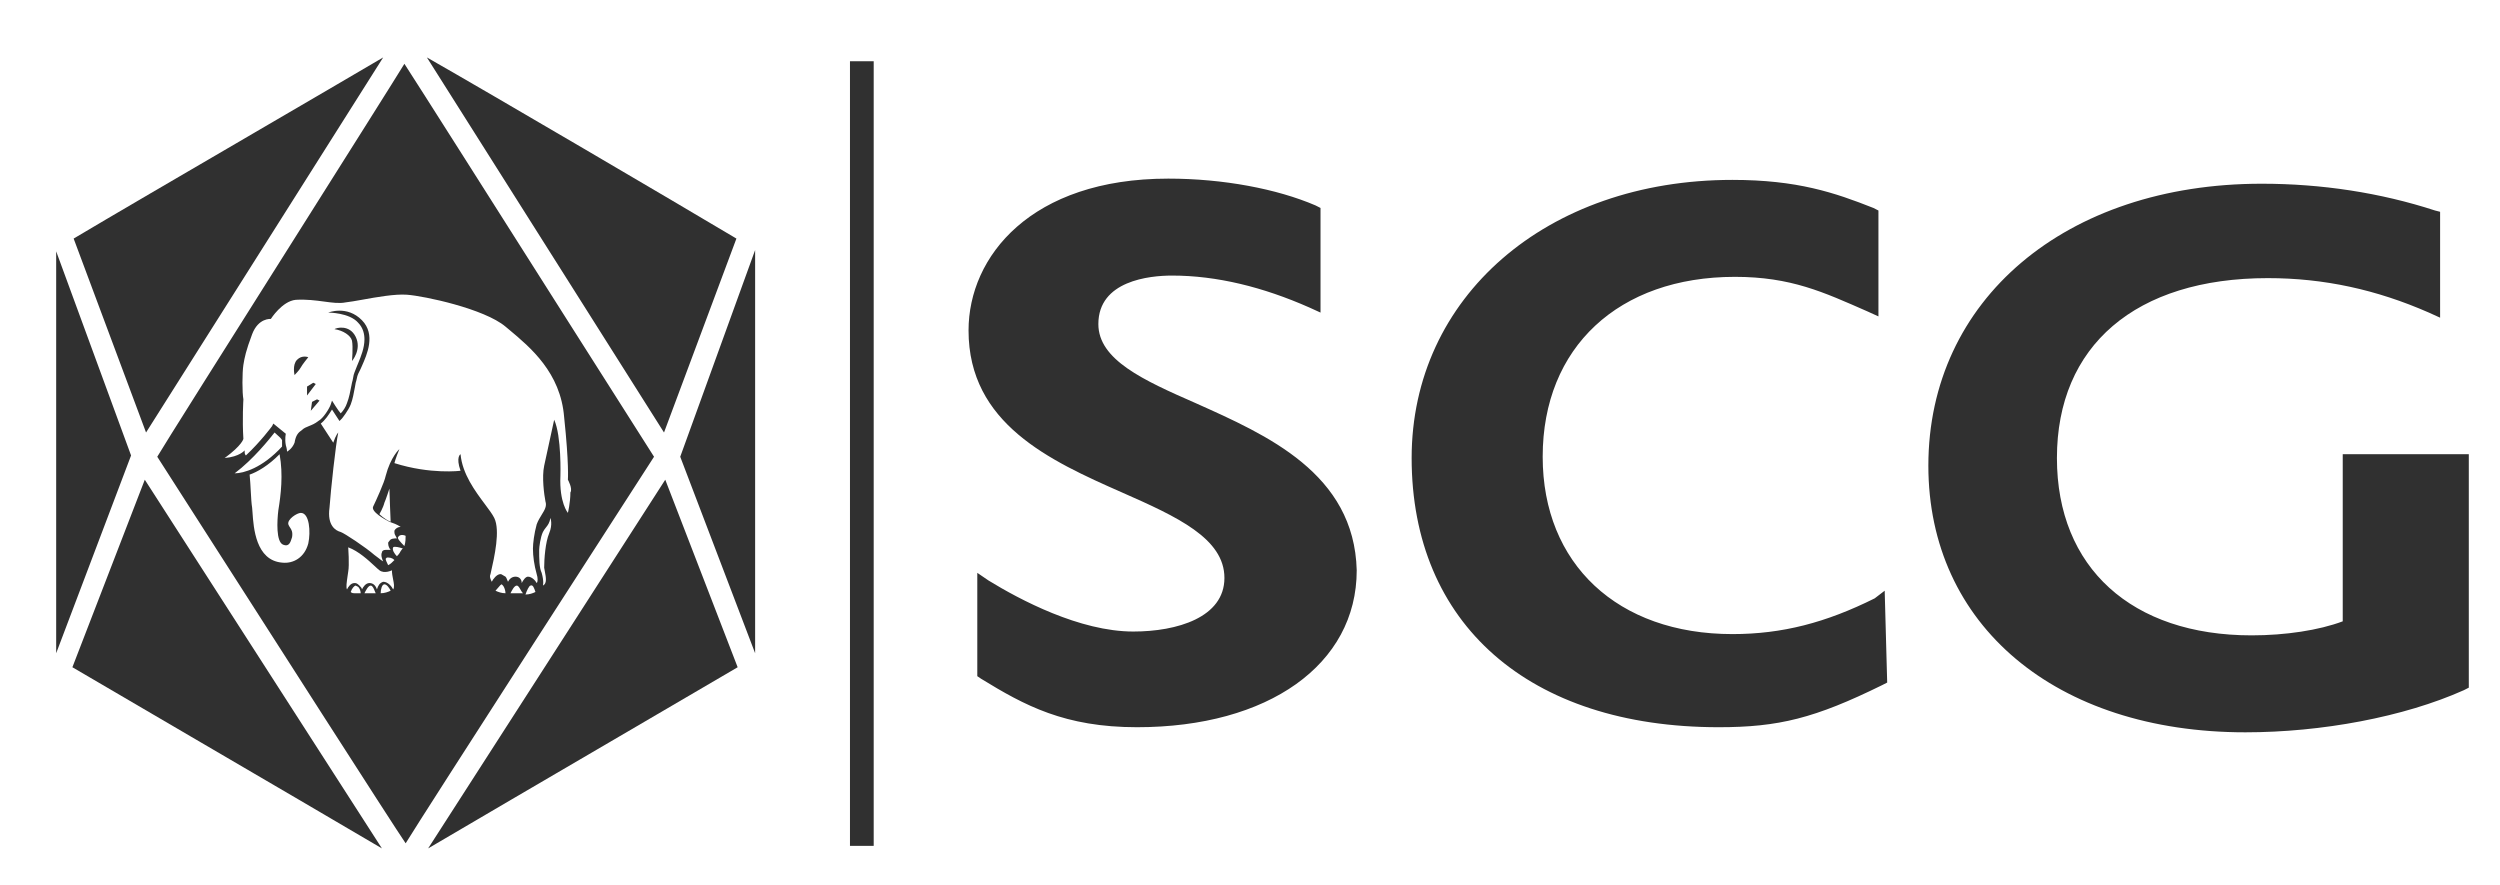 <svg xmlns="http://www.w3.org/2000/svg" width="96" height="34" viewBox="0 0 96 34" fill="none"><path d="M33.55 2.352H32.639V32.481H33.55V2.352Z" fill="#303030"></path><path d="M89.961 17.441V23.859C89.051 24.202 87.757 24.398 86.463 24.398C81.861 24.398 78.986 21.801 78.986 17.588C78.986 13.277 82.005 10.68 87.085 10.68C89.242 10.68 91.255 11.121 93.268 12.003L93.7 12.199V8.133L93.508 8.084C91.399 7.398 89.146 7.055 86.846 7.055C79.321 7.055 74.049 11.513 74.049 17.882C74.049 24.006 78.938 28.121 86.223 28.121C89.146 28.121 92.31 27.533 94.61 26.504L94.802 26.406V17.441H89.961ZM71.988 22.977C70.119 23.908 68.442 24.349 66.524 24.349C62.115 24.349 59.239 21.654 59.239 17.539C59.239 13.326 62.163 10.631 66.62 10.631C68.777 10.631 70.023 11.219 71.701 11.954L72.132 12.15V8.084L71.94 7.986C70.454 7.398 69.017 6.908 66.524 6.908C59.383 6.908 54.207 11.415 54.207 17.588C54.207 23.957 58.712 27.925 65.997 27.925C68.298 27.925 69.688 27.582 72.276 26.308L72.468 26.21L72.372 22.683L71.988 22.977ZM45.915 15.481C43.902 14.599 42.177 13.816 42.177 12.444C42.177 10.778 44.142 10.582 45.005 10.582C46.73 10.582 48.503 11.023 50.277 11.807L50.708 12.003V7.986L50.516 7.888C49.031 7.251 46.97 6.859 44.861 6.859C39.589 6.859 37.192 9.847 37.192 12.689C37.192 16.265 40.308 17.686 43.087 18.911C45.196 19.841 47.018 20.674 47.018 22.193C47.018 23.712 45.196 24.251 43.519 24.251C41.458 24.251 39.157 23.026 37.959 22.291L37.528 21.997V25.965L37.672 26.063C39.349 27.092 40.883 27.925 43.663 27.925C48.695 27.925 52.098 25.524 52.098 21.899C52.002 18.176 48.647 16.706 45.915 15.481Z" fill="#303030"></path><path d="M12.174 15.334L11.982 15.432L11.934 15.775L12.27 15.383L12.174 15.334Z" fill="#303030"></path><path d="M11.79 15.187V14.844L12.03 14.697L12.126 14.746" fill="#303030"></path><path fill-rule="evenodd" clip-rule="evenodd" d="M16.392 2.205L25.498 16.608L28.278 9.161C25.977 7.79 18.884 3.625 16.392 2.205ZM15.577 32.383C16.2 31.354 24.827 17.98 25.115 17.539C25.001 17.364 23.582 15.127 21.866 12.423C19.246 8.292 15.935 3.071 15.529 2.45C15.248 2.914 13.333 5.948 11.297 9.175C8.824 13.093 6.171 17.297 6.039 17.539C6.114 17.653 6.739 18.63 7.638 20.034C10.226 24.075 15.079 31.656 15.577 32.383ZM2.828 9.161L5.608 16.608L14.714 2.205C13.66 2.826 11.781 3.922 9.791 5.083L9.79 5.084C7.076 6.666 4.155 8.37 2.828 9.161ZM2.157 25.084L5.033 17.49L2.157 9.651V25.084ZM14.666 32.579L5.56 18.421L2.78 25.622C3.701 26.163 5.437 27.178 7.339 28.289C10.092 29.898 13.192 31.71 14.666 32.579ZM28.326 25.622L25.546 18.421L16.44 32.579C17.912 31.711 21.006 29.903 23.757 28.295L23.762 28.292L23.764 28.291L23.767 28.289L23.769 28.288C25.67 27.177 27.406 26.163 28.326 25.622ZM28.997 9.602L26.121 17.539L28.997 25.084V9.602ZM9.01 18.176C9.729 17.637 10.352 16.853 10.544 16.608C10.576 16.641 10.613 16.673 10.65 16.706C10.725 16.771 10.8 16.837 10.831 16.902V17.147C10.065 17.98 9.346 18.176 9.01 18.176ZM11.551 19.695C11.407 19.695 11.024 19.939 11.072 20.135C11.087 20.181 11.111 20.218 11.136 20.255C11.191 20.337 11.248 20.423 11.216 20.625C11.211 20.639 11.207 20.653 11.202 20.668C11.157 20.814 11.098 21.008 10.88 20.919C10.592 20.821 10.64 19.988 10.688 19.596C10.784 19.009 10.88 18.225 10.736 17.441C10.305 17.882 9.873 18.127 9.586 18.225C9.607 18.445 9.619 18.666 9.63 18.869C9.644 19.116 9.655 19.337 9.682 19.498C9.688 19.546 9.692 19.611 9.697 19.689C9.736 20.258 9.82 21.519 10.832 21.605C11.263 21.654 11.695 21.409 11.838 20.87C11.934 20.429 11.886 19.695 11.551 19.695ZM14.57 19.743C14.57 19.743 14.714 19.498 14.762 19.302C14.81 19.204 14.953 18.764 14.953 18.764C14.953 18.911 15.001 20.037 15.001 20.037C14.762 19.939 14.57 19.743 14.57 19.743ZM20.848 20.429C20.752 20.625 20.704 21.017 20.704 21.115C20.704 21.458 20.704 21.801 20.8 21.997C20.896 22.34 20.848 22.487 20.848 22.487C21.009 22.405 20.968 22.184 20.922 21.942C20.913 21.895 20.904 21.848 20.896 21.801C20.896 21.458 20.944 20.821 21.088 20.478C21.232 20.135 21.136 19.89 21.136 19.89C21.105 20.078 21.036 20.166 20.964 20.256C20.924 20.307 20.883 20.358 20.848 20.429ZM14.618 22.781C14.618 22.634 14.666 22.438 14.762 22.438C14.857 22.438 14.953 22.585 15.001 22.683C14.905 22.732 14.762 22.781 14.618 22.781ZM14.57 21.899C14.523 21.863 14.459 21.804 14.382 21.732C14.141 21.509 13.77 21.165 13.372 21.017C13.372 21.017 13.42 21.703 13.372 21.948C13.364 22.004 13.357 22.056 13.349 22.107C13.311 22.366 13.284 22.552 13.324 22.634C13.372 22.536 13.468 22.389 13.612 22.389C13.66 22.389 13.708 22.389 13.803 22.487C13.851 22.536 13.899 22.585 13.899 22.634C13.947 22.536 14.043 22.389 14.187 22.389C14.331 22.389 14.427 22.487 14.474 22.634C14.522 22.487 14.57 22.389 14.714 22.34C14.906 22.34 15.05 22.536 15.098 22.634C15.154 22.547 15.127 22.407 15.095 22.247C15.073 22.138 15.05 22.018 15.05 21.899C15.05 21.899 14.762 22.046 14.57 21.899ZM13.467 22.732C13.515 22.585 13.611 22.487 13.659 22.487L13.755 22.536C13.803 22.585 13.851 22.683 13.851 22.781H13.659C13.563 22.781 13.515 22.781 13.467 22.732ZM14.235 22.487C14.139 22.487 14.043 22.683 13.995 22.781H14.427C14.415 22.758 14.404 22.729 14.392 22.699C14.353 22.601 14.308 22.487 14.235 22.487ZM15.528 20.968C15.384 20.821 15.241 20.674 15.289 20.625C15.336 20.527 15.48 20.527 15.576 20.576C15.576 20.674 15.576 20.821 15.528 20.968ZM15.097 21.017C15.049 21.115 15.145 21.262 15.241 21.36C15.289 21.311 15.337 21.262 15.385 21.164C15.403 21.145 15.415 21.127 15.424 21.111C15.44 21.085 15.451 21.066 15.481 21.066C15.337 21.017 15.145 20.968 15.097 21.017ZM14.809 21.458L14.857 21.409C14.953 21.409 15.049 21.409 15.145 21.507C15.049 21.605 15.001 21.654 14.905 21.703C14.857 21.605 14.809 21.507 14.809 21.458ZM20.369 22.487C20.321 22.487 20.226 22.683 20.178 22.83C20.321 22.83 20.465 22.781 20.561 22.732C20.513 22.585 20.465 22.438 20.369 22.487ZM21.663 16.02C21.855 17.833 21.807 18.421 21.807 18.421C21.807 18.421 21.999 18.764 21.903 18.911C21.903 19.302 21.807 19.695 21.807 19.695C21.807 19.695 21.472 19.302 21.52 18.274C21.52 18.274 21.568 16.755 21.28 16.118L20.897 17.882C20.801 18.323 20.897 19.009 20.945 19.253C21.005 19.438 20.914 19.583 20.803 19.763C20.737 19.87 20.663 19.989 20.609 20.135C20.513 20.478 20.465 20.87 20.465 21.066C20.465 21.36 20.513 21.703 20.609 22.046C20.657 22.193 20.657 22.34 20.609 22.389C20.561 22.291 20.417 22.144 20.273 22.144C20.178 22.144 20.082 22.291 20.034 22.389C20.034 22.242 19.938 22.144 19.794 22.144C19.651 22.144 19.555 22.242 19.507 22.34C19.488 22.303 19.477 22.272 19.467 22.246C19.452 22.205 19.44 22.174 19.411 22.144C19.374 22.125 19.345 22.107 19.319 22.091C19.278 22.065 19.249 22.046 19.219 22.046C19.075 22.046 18.931 22.242 18.884 22.34C18.836 22.242 18.788 22.144 18.836 22.046L18.844 22.007C18.989 21.368 19.214 20.371 18.98 19.89C18.908 19.745 18.774 19.565 18.617 19.356C18.247 18.86 17.753 18.199 17.685 17.441C17.685 17.441 17.494 17.539 17.685 18.078C17.685 18.078 16.535 18.225 15.145 17.784C15.145 17.784 15.193 17.588 15.337 17.245C15.337 17.245 15.001 17.539 14.81 18.274C14.762 18.519 14.426 19.253 14.33 19.45C14.235 19.645 14.762 19.939 14.954 20.037C15.097 20.086 15.241 20.135 15.385 20.233C15.289 20.233 15.193 20.282 15.145 20.38V20.429C15.145 20.501 15.171 20.547 15.204 20.604C15.215 20.625 15.228 20.648 15.241 20.674C15.145 20.674 15.001 20.674 14.954 20.772C14.906 20.821 14.906 20.821 14.906 20.87C14.906 20.968 14.954 21.066 15.001 21.115H14.81C14.714 21.115 14.666 21.164 14.666 21.213C14.618 21.311 14.666 21.458 14.714 21.556C14.66 21.529 14.606 21.486 14.544 21.436C14.495 21.397 14.441 21.354 14.378 21.311C14.043 21.017 13.228 20.478 13.084 20.429C12.893 20.38 12.557 20.184 12.653 19.498C12.701 18.813 12.893 17.049 12.989 16.608C12.989 16.608 12.893 16.706 12.797 17L12.318 16.265C12.486 16.135 12.618 15.93 12.713 15.782L12.725 15.764L12.749 15.726L13.036 16.167L13.132 16.069C13.132 16.069 13.372 15.775 13.468 15.53C13.543 15.337 13.589 15.083 13.629 14.865C13.639 14.806 13.649 14.749 13.659 14.697C13.681 14.633 13.692 14.578 13.703 14.528C13.717 14.464 13.728 14.409 13.755 14.354L13.851 14.158C13.864 14.129 13.878 14.097 13.893 14.063C14.097 13.606 14.435 12.845 13.899 12.297C13.324 11.709 12.605 12.003 12.605 12.003C12.605 12.003 13.42 12.003 13.755 12.395C13.947 12.591 13.995 12.836 13.995 13.032C13.995 13.363 13.858 13.694 13.758 13.937C13.739 13.981 13.722 14.023 13.707 14.06L13.611 14.305C13.586 14.358 13.574 14.426 13.561 14.5C13.55 14.562 13.538 14.63 13.516 14.697C13.509 14.732 13.502 14.767 13.495 14.803C13.453 15.024 13.406 15.271 13.324 15.481C13.276 15.628 13.18 15.775 13.084 15.873C12.989 15.775 12.749 15.383 12.749 15.383L12.701 15.53C12.653 15.677 12.413 16.069 12.222 16.167C12.098 16.268 11.975 16.317 11.865 16.361C11.761 16.402 11.668 16.439 11.598 16.51C11.455 16.608 11.359 16.706 11.311 17C11.215 17.245 11.023 17.343 11.023 17.343C11.023 17.343 11.023 17.245 10.976 17.098C10.928 16.853 10.976 16.657 10.976 16.657L10.496 16.265L10.448 16.363C10.448 16.363 10.017 16.951 9.442 17.49C9.394 17.441 9.394 17.392 9.394 17.294C9.394 17.294 9.202 17.539 8.627 17.588C9.298 17.098 9.346 16.853 9.346 16.853C9.298 16.118 9.346 15.334 9.346 15.334C9.298 15.089 9.298 14.305 9.346 14.011C9.394 13.717 9.442 13.473 9.681 12.836C9.921 12.199 10.4 12.248 10.4 12.248C10.4 12.248 10.832 11.562 11.359 11.513C11.764 11.489 12.122 11.537 12.438 11.579C12.758 11.623 13.035 11.66 13.276 11.611C13.429 11.595 13.654 11.555 13.912 11.509C14.465 11.409 15.167 11.284 15.624 11.317C16.296 11.366 18.596 11.856 19.411 12.542C19.456 12.58 19.503 12.619 19.551 12.659C20.366 13.339 21.528 14.309 21.663 16.02ZM11.311 14.403C11.311 14.403 11.503 14.207 11.551 14.109C11.598 14.011 11.838 13.717 11.838 13.717C11.838 13.717 11.598 13.62 11.407 13.816C11.215 14.011 11.311 14.403 11.311 14.403ZM13.516 13.864C13.516 13.864 13.899 13.424 13.659 12.934C13.42 12.444 12.893 12.591 12.845 12.64C13.18 12.689 13.468 12.885 13.516 13.081C13.564 13.326 13.516 13.864 13.516 13.864ZM19.843 22.487C19.747 22.487 19.651 22.683 19.603 22.781H19.89H20.082C20.044 22.742 20.014 22.688 19.985 22.637C19.941 22.559 19.901 22.487 19.843 22.487ZM19.127 22.569C19.185 22.499 19.236 22.438 19.267 22.438L19.315 22.487C19.363 22.536 19.411 22.683 19.411 22.781C19.267 22.781 19.123 22.732 19.027 22.683C19.061 22.648 19.095 22.607 19.127 22.569Z" fill="#303030"></path></svg>